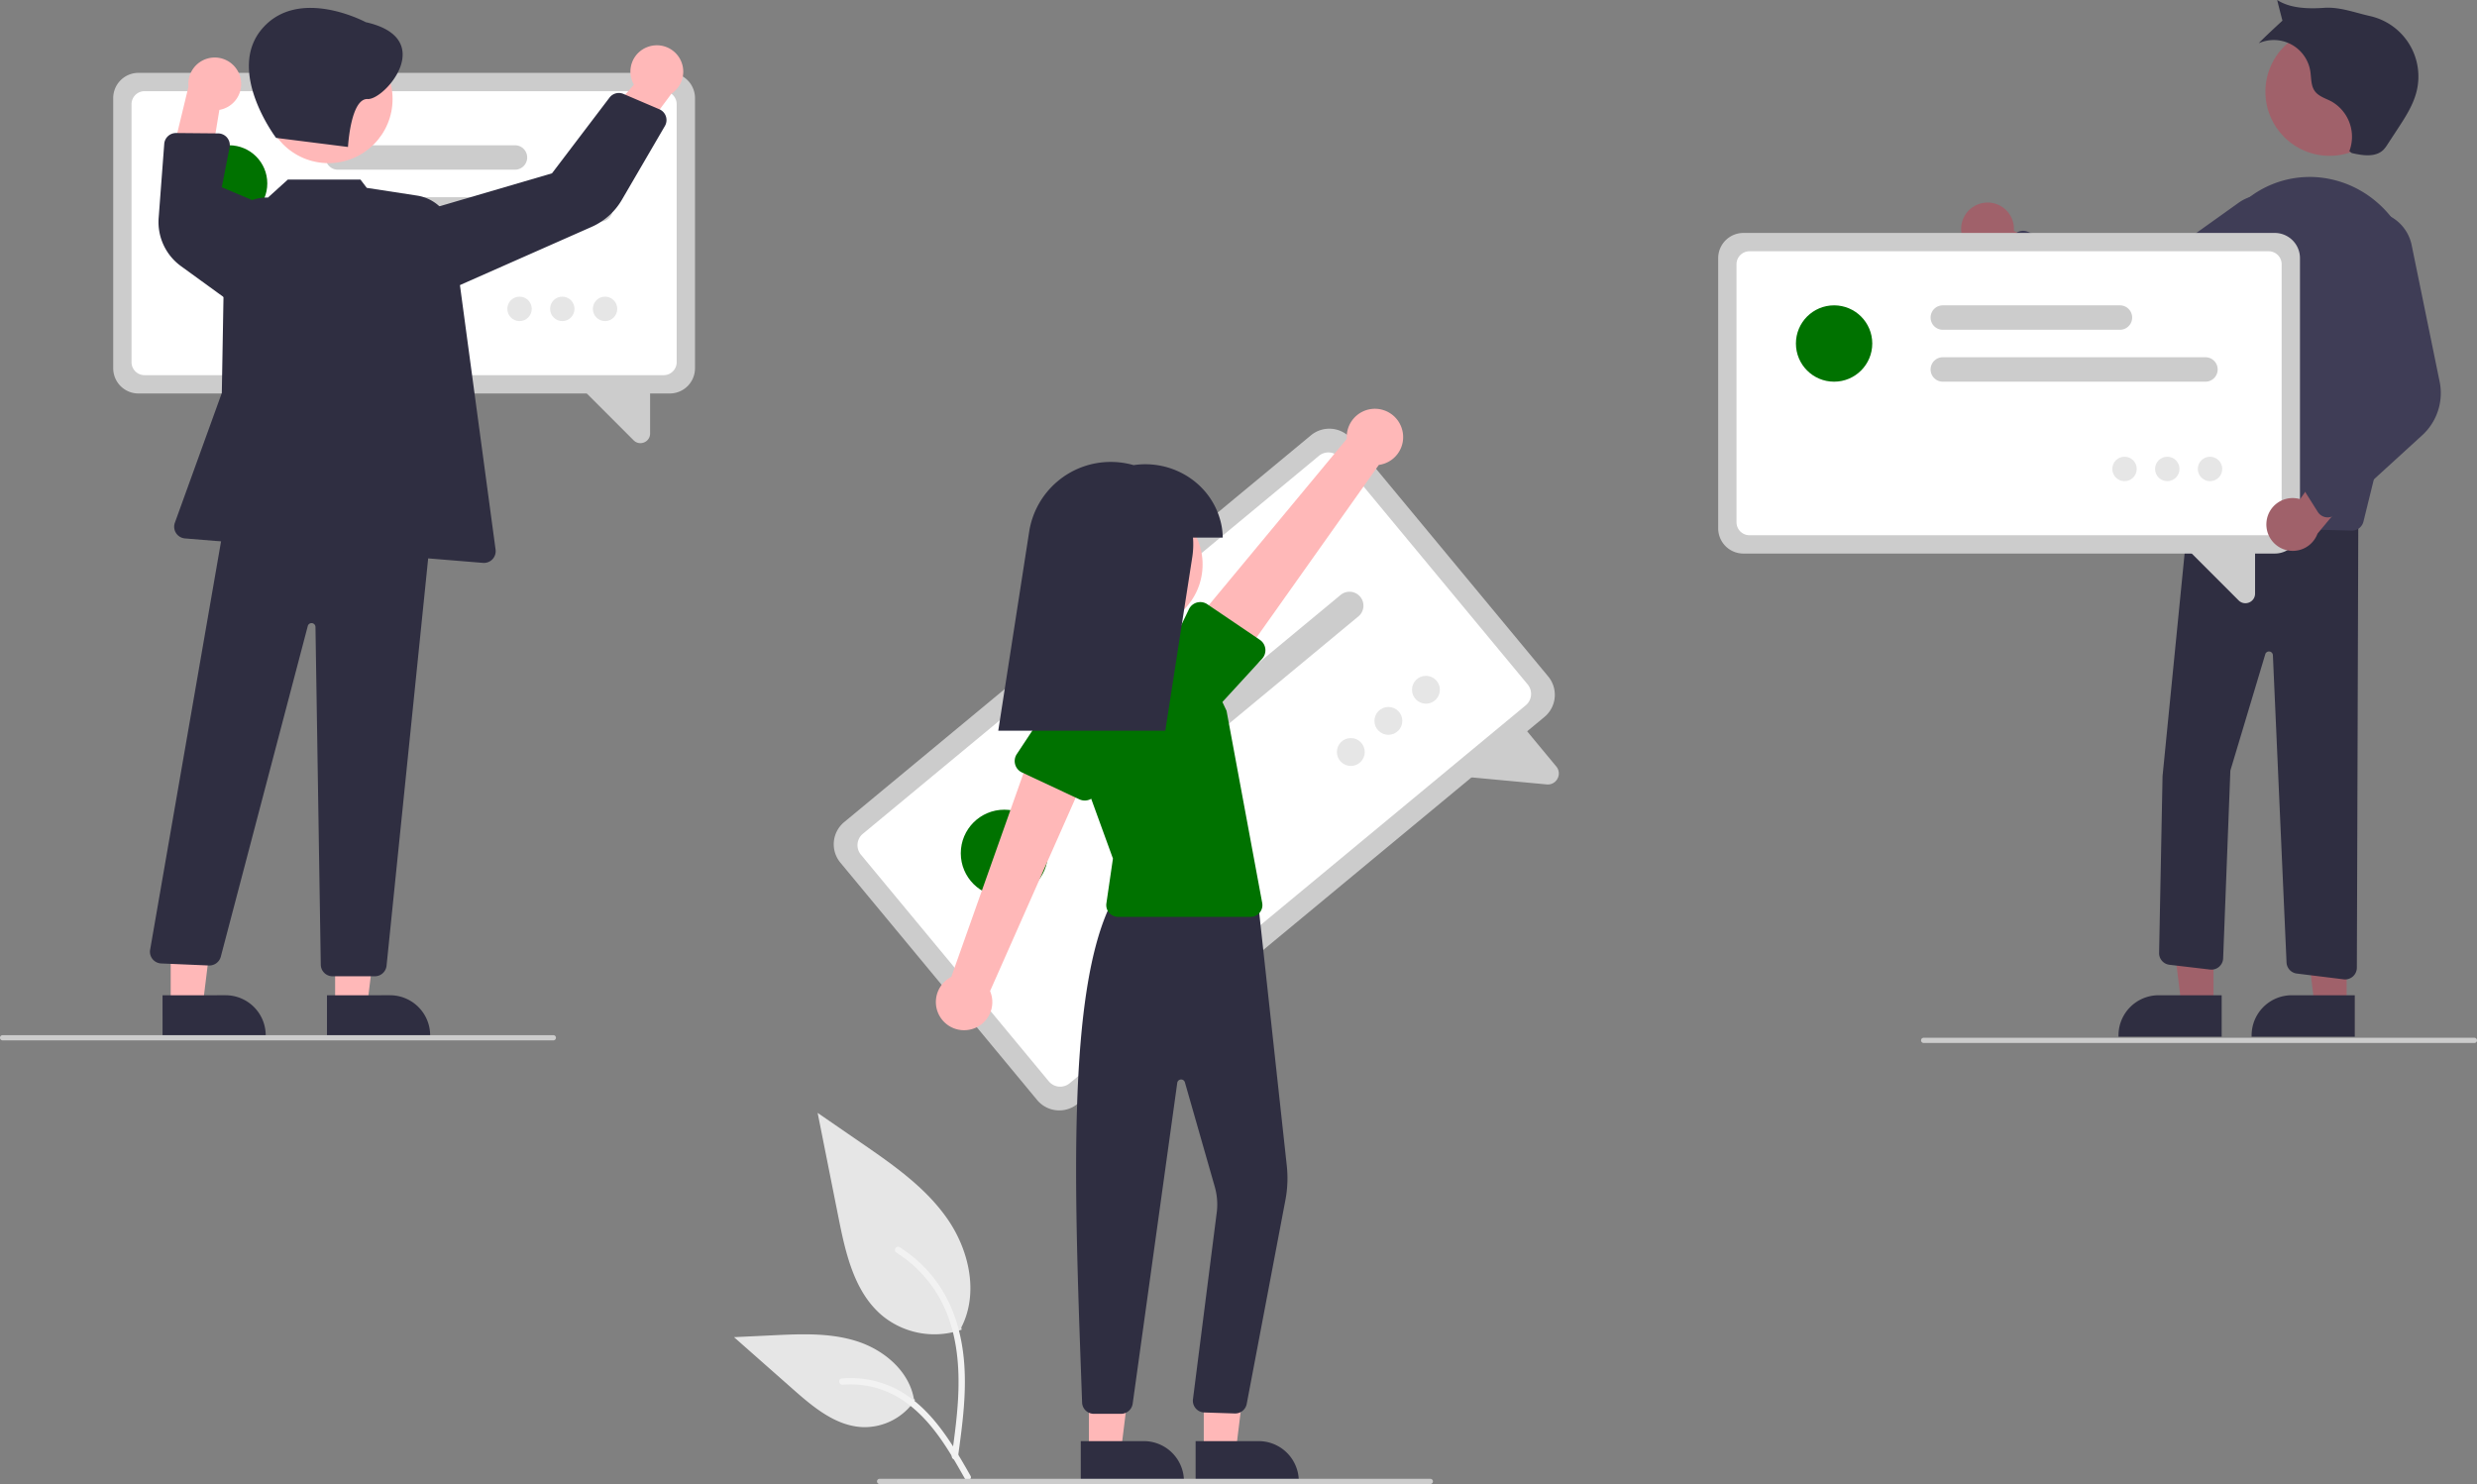 <svg xmlns="http://www.w3.org/2000/svg" id="a953921f-4c4e-4323-8cfc-8a6ae54c37d9" data-name="Layer 1" width="949" height="568.653" viewBox="0 0 949 568.653"><rect x="0" y="0" width="949" height="568.653" fill="#808080" stroke="none"/><path d="M493.954 675.174a31.517 31.517 0 0 1-30.434-5.362c-10.66-8.947-14.002-23.687-16.722-37.336l-8.043-40.37 16.84 11.596c12.11 8.338 24.493 16.944 32.878 29.022s12.045 28.566 5.308 41.635" transform="translate(-125.5 -165.674)" fill="#e6e6e6"/><path d="M492.515 724.05c1.704-12.415 3.457-24.99 2.261-37.538-1.062-11.144-4.461-22.028-11.383-30.953a51.491 51.491 0 0 0-13.211-11.971c-1.321-.834-2.537 1.26-1.222 2.09a48.952 48.952 0 0 1 19.363 23.363c4.216 10.722 4.893 22.41 4.166 33.8-.439 6.889-1.37 13.731-2.308 20.566a1.254 1.254 0 0 0 .845 1.488 1.218 1.218 0 0 0 1.489-.845z" transform="translate(-125.5 -165.674)" fill="#f2f2f2"/><path d="M476.098 702.081a23.2 23.2 0 0 1-20.215 10.434c-10.233-.486-18.764-7.628-26.444-14.409l-22.715-20.055 15.034-.72c10.811-.517 21.901-1 32.198 2.334s19.794 11.358 21.677 22.017" transform="translate(-125.5 -165.674)" fill="#e6e6e6"/><path d="M497.332 731.187c-8.204-14.516-17.72-30.648-34.722-35.805a38.746 38.746 0 0 0-14.605-1.508c-1.55.134-1.163 2.524.385 2.39a35.996 35.996 0 0 1 23.306 6.167c6.572 4.473 11.689 10.692 16.02 17.286 2.652 4.04 5.028 8.25 7.405 12.456.759 1.344 2.979.374 2.21-.986z" transform="translate(-125.5 -165.674)" fill="#f2f2f2"/><path d="M717.213 440.397 538.36 588.632a11.027 11.027 0 0 1-15.508-1.452l-75.395-90.969a11.027 11.027 0 0 1 1.451-15.508l178.853-148.234a11.027 11.027 0 0 1 15.509 1.451l75.395 90.969a11.027 11.027 0 0 1-1.452 15.508z" transform="translate(-125.5 -165.674)" fill="#ccc"/><path d="M710.046 435.934 535.304 580.76a5.68 5.68 0 0 1-7.989-.747l-71.987-86.857a5.68 5.68 0 0 1 .748-7.99L630.817 340.34a5.68 5.68 0 0 1 7.99.748l71.987 86.857a5.68 5.68 0 0 1-.748 7.989z" transform="translate(-125.5 -165.674)" fill="#fff"/><path d="m718.101 466.25-35.94-3.364 25.723-20.245 13.857 16.72a4.152 4.152 0 0 1 .482 4.66 4.28 4.28 0 0 1-1.051 1.303 4.16 4.16 0 0 1-3.07.926zM645.928 401.875l-88.4 73.266a5.34 5.34 0 1 1-6.815-8.224l88.4-73.265a5.34 5.34 0 1 1 6.815 8.223zM602.664 408.255l-59.618 49.411a5.34 5.34 0 1 1-6.815-8.223l59.617-49.411a5.34 5.34 0 0 1 6.816 8.223z" transform="translate(-125.5 -165.674)" fill="#ccc"/><circle cx="384.787" cy="326.947" r="16.688" fill="#007200"/><circle cx="517.532" cy="288.156" r="5.34" fill="#e6e6e6"/><circle cx="531.923" cy="276.229" r="5.34" fill="#e6e6e6"/><circle cx="546.313" cy="264.302" r="5.34" fill="#e6e6e6"/><path fill="#ffb8b8" d="m461.198 556.214 12.26-.001 5.832-47.288-18.094.001.002 47.288z"/><path d="m583.571 717.885 24.144-.001a15.386 15.386 0 0 1 15.387 15.386v.5l-39.53.002z" transform="translate(-125.5 -165.674)" fill="#2f2e41"/><path fill="#ffb8b8" d="m417.198 556.214 12.26-.001 5.832-47.288-18.094.001.002 47.288z"/><path d="m539.571 717.885 24.144-.001a15.386 15.386 0 0 1 15.387 15.386v.5l-39.53.002zM555.001 707.419h-.002l-10.426-.003a4.482 4.482 0 0 1-4.495-4.338l-.328-9.121c-2.635-72.94-5.36-148.364 11.517-182.265l.133-.266 55.88-2.023 11.218 102.911a44.62 44.62 0 0 1-.52 13.164l-14.83 78.149a4.499 4.499 0 0 1-4.597 3.658l-11.71-.38a4.502 4.502 0 0 1-4.302-4.943l9.199-72.28a24.702 24.702 0 0 0-.835-9.284l-11.44-39.994a1.5 1.5 0 0 0-2.929.206l-17.076 122.928a4.518 4.518 0 0 1-4.457 3.88z" transform="translate(-125.5 -165.674)" fill="#2f2e41"/><circle cx="436.183" cy="216.281" r="24.561" fill="#ffb8b8"/><path d="M604.66 517h-50.823a4.5 4.5 0 0 1-4.453-5.15l2.511-17.197-14.744-40.554a29.844 29.844 0 0 1 24.009-39.766 29.73 29.73 0 0 1 31.02 16.815l3.24 6.89 13.665 73.641a4.5 4.5 0 0 1-4.425 5.32z" transform="translate(-125.5 -165.674)" fill="#007200"/><path d="M497.374 560.136a10.743 10.743 0 0 0 7.444-14.695l39.603-89.472-22.655-5.706-31.804 89.743a10.8 10.8 0 0 0 7.412 20.13z" transform="translate(-125.5 -165.674)" fill="#ffb8b8"/><path d="m539.06 471.97-22.034-10.313a4.817 4.817 0 0 1-1.974-7.021l13.39-20.223a13.377 13.377 0 0 1 24.199 11.413l-6.925 23.163a4.817 4.817 0 0 1-6.656 2.982z" transform="translate(-125.5 -165.674)" fill="#007200"/><path d="M662.575 329.897a10.743 10.743 0 0 1-8.809 13.92l-56.569 79.834-16.502-16.536 60.794-73.275a10.8 10.8 0 0 1 21.086-3.943z" transform="translate(-125.5 -165.674)" fill="#ffb8b8"/><path d="M610.279 414.28a4.812 4.812 0 0 1-1.235 3.817l-16.35 17.809a13.377 13.377 0 0 1-22.195-14.94l10.513-21.857a4.817 4.817 0 0 1 7.042-1.9l20.142 13.643a4.811 4.811 0 0 1 2.083 3.429z" transform="translate(-125.5 -165.674)" fill="#007200"/><path d="M593.955 371.674a25.26 25.26 0 0 0-.919-6.576c-3.957-14.623-18.565-23.399-33.225-21.197a31.7 31.7 0 0 0-8.768-1.227 31.621 31.621 0 0 0-31.246 26.767l-11.842 76.233h64l10.334-66.526a31.777 31.777 0 0 0 .269-7.474z" transform="translate(-125.5 -165.674)" fill="#2f2e41"/><path d="M673.5 734.326h-211a1 1 0 1 1 0-2h211a1 1 0 0 1 0 2z" transform="translate(-125.5 -165.674)" fill="#ccc"/><path d="M886.07 243.341a10.056 10.056 0 0 1 10.987 10.82l32.707 14.394-15.602 10.071-28.667-15.213a10.11 10.11 0 0 1 .575-20.072z" transform="translate(-125.5 -165.674)" fill="#a0616a"/><circle cx="892.502" cy="35.15" r="24.561" fill="#a0616a"/><path fill="#a0616a" d="m848.05 385.364-12.26-.001-5.832-47.288 18.094.001-.002 47.288z"/><path d="m976.676 562.921-39.53-.001v-.5a15.386 15.386 0 0 1 15.386-15.386h24.145z" transform="translate(-125.5 -165.674)" fill="#2f2e41"/><path fill="#a0616a" d="m899.05 385.364-12.26-.001-5.832-47.288 18.094.001-.002 47.288z"/><path d="m1027.676 562.921-39.53-.001v-.5a15.386 15.386 0 0 1 15.386-15.386h24.145zM1023.969 540.966a4.507 4.507 0 0 1-.55-.035l-17.945-2.209a4.493 4.493 0 0 1-3.944-4.235l-5.23-117.764a1.5 1.5 0 0 0-2.857-.553l-13.434 44.784-2.767 71.936a4.498 4.498 0 0 1-5.023 4.295l-15.54-1.829a4.485 4.485 0 0 1-3.973-4.556l1.319-67.714 10.529-106.292.47.017 64.022 2.468-.576 177.201a4.501 4.501 0 0 1-4.501 4.486z" transform="translate(-125.5 -165.674)" fill="#2f2e41"/><path d="m1026.62 368.992-.117-.001-64.48-1.69a4.5 4.5 0 0 1-4.34-5.104l12.39-91.191a44.132 44.132 0 0 1 18.68-30.792 38.196 38.196 0 0 1 31.108-5.547c22.506 5.703 36.008 29.87 30.097 53.872l-18.968 77.03a4.526 4.526 0 0 1-4.37 3.423z" transform="translate(-125.5 -165.674)" fill="#3f3d56"/><path d="M942.03 296.578a21.822 21.822 0 0 1-11.964-3.555l-37.603-24.67a4.5 4.5 0 0 1-.798-6.856l5.664-5.98a4.484 4.484 0 0 1 4.932-1.088l42.001 16.726 38.91-27.786a16.155 16.155 0 1 1 16.445 27.678l-48.088 23.357a21.74 21.74 0 0 1-9.5 2.174z" transform="translate(-125.5 -165.674)" fill="#3f3d56"/><path d="M1026.512 224.311c4.19.99 9.246 1.749 12.24-1.345a12.51 12.51 0 0 0 1.416-1.89l3.915-5.977c3-4.579 6.051-9.277 7.32-14.602a23.741 23.741 0 0 0-17.906-28.673c-5.846-1.31-11.566-3.561-17.542-3.15s-12.985.275-18-3c.313 1.46 2.002 7.913 2.002 7.913s-7.541 6.919-9.054 8.644a14.166 14.166 0 0 1 19.723 10.671c.428 2.626.177 5.538 1.737 7.693 1.484 2.05 4.145 2.768 6.382 3.952a15.563 15.563 0 0 1 6.847 19.044z" transform="translate(-125.5 -165.674)" fill="#2f2e41"/><path d="M997.023 377.788h-203.59a9.664 9.664 0 0 1-9.652-9.653v-103.55a9.664 9.664 0 0 1 9.653-9.652h203.59a9.664 9.664 0 0 1 9.652 9.653v103.55a9.664 9.664 0 0 1-9.653 9.652z" transform="translate(-125.5 -165.674)" fill="#ccc"/><path d="M994.683 370.768h-198.91a4.978 4.978 0 0 1-4.972-4.973v-98.87a4.978 4.978 0 0 1 4.973-4.972h198.909a4.978 4.978 0 0 1 4.973 4.973v98.87a4.978 4.978 0 0 1-4.973 4.972z" transform="translate(-125.5 -165.674)" fill="#fff"/><path d="m983.164 395.73-22.37-22.37 28.68.725v19.032a3.639 3.639 0 0 1-2.283 3.415 3.75 3.75 0 0 1-1.437.29 3.646 3.646 0 0 1-2.59-1.092zM970.465 311.927H869.84a4.68 4.68 0 1 1 0-9.36h100.625a4.68 4.68 0 0 1 0 9.36zM937.703 292.036H869.84a4.68 4.68 0 1 1 0-9.36h67.863a4.68 4.68 0 1 1 0 9.36z" transform="translate(-125.5 -165.674)" fill="#ccc"/><circle cx="702.686" cy="131.628" r="14.626" fill="#007200"/><circle cx="813.955" cy="179.692" r="4.68" fill="#e6e6e6"/><circle cx="830.336" cy="179.692" r="4.68" fill="#e6e6e6"/><circle cx="846.716" cy="179.692" r="4.68" fill="#e6e6e6"/><path d="M993.87 365.474a10.056 10.056 0 0 1 12.84-8.54l20.783-29.07 6.665 17.333-20.759 24.948a10.11 10.11 0 0 1-19.528-4.671z" transform="translate(-125.5 -165.674)" fill="#a0616a"/><path d="M1017.678 363.906a4.536 4.536 0 0 1-.981-.025 4.489 4.489 0 0 1-3.205-2.06l-4.392-6.968a4.48 4.48 0 0 1 .168-5.049l26.602-36.553-17.29-44.576a16.07 16.07 0 0 1 8.813-20.74 16.154 16.154 0 0 1 22.073 11.656l10.728 52.374a21.884 21.884 0 0 1-6.65 20.454l-33.21 30.325a4.487 4.487 0 0 1-2.656 1.161z" transform="translate(-125.5 -165.674)" fill="#3f3d56"/><path d="M1073.5 565.326h-211a1 1 0 0 1 0-2h211a1 1 0 0 1 0 2zM382.118 316.45h-203.59a9.664 9.664 0 0 1-9.653-9.653v-103.55a9.664 9.664 0 0 1 9.653-9.653h203.59a9.664 9.664 0 0 1 9.653 9.653v103.55a9.664 9.664 0 0 1-9.653 9.653z" transform="translate(-125.5 -165.674)" fill="#ccc"/><path d="M379.777 309.43H180.868a4.978 4.978 0 0 1-4.973-4.973v-98.87a4.978 4.978 0 0 1 4.973-4.973h198.91a4.978 4.978 0 0 1 4.972 4.973v98.87a4.978 4.978 0 0 1-4.973 4.973z" transform="translate(-125.5 -165.674)" fill="#fff"/><path d="m368.258 334.392-22.37-22.37 28.68.725v19.031a3.639 3.639 0 0 1-2.282 3.415 3.75 3.75 0 0 1-1.438.29 3.646 3.646 0 0 1-2.59-1.091zM355.56 250.588H254.933a4.68 4.68 0 1 1 0-9.36H355.56a4.68 4.68 0 0 1 0 9.36zM322.798 230.697h-67.864a4.68 4.68 0 1 1 0-9.36h67.864a4.68 4.68 0 1 1 0 9.36z" transform="translate(-125.5 -165.674)" fill="#ccc"/><circle cx="87.78" cy="70.289" r="14.626" fill="#007200"/><circle cx="199.049" cy="118.353" r="4.68" fill="#e6e6e6"/><circle cx="215.43" cy="118.353" r="4.68" fill="#e6e6e6"/><circle cx="231.811" cy="118.353" r="4.68" fill="#e6e6e6"/><path d="M373.674 183.645a10.056 10.056 0 0 0-5.31 14.476l-23.42 26.99 18.409 2.44 19.418-26.005a10.11 10.11 0 0 0-9.097-17.901zM217.298 194.45a10.056 10.056 0 0 1-7.754 13.328l-5.828 35.257-13.628-12.615 7.624-31.546a10.11 10.11 0 0 1 19.586-4.423z" transform="translate(-125.5 -165.674)" fill="#ffb8b8"/><path fill="#ffb8b8" d="m128.399 385.364 12.26-.001 5.832-47.288-18.094.001.002 47.288z"/><path d="m250.772 547.035 24.143-.001h.001a15.386 15.386 0 0 1 15.387 15.386v.5l-39.53.001z" transform="translate(-125.5 -165.674)" fill="#2f2e41"/><path fill="#ffb8b8" d="m65.399 385.364 12.26-.001 5.832-47.288-18.094.001.002 47.288z"/><path d="m187.772 547.035 24.143-.001h.001a15.386 15.386 0 0 1 15.387 15.386v.5l-39.53.001z" transform="translate(-125.5 -165.674)" fill="#2f2e41"/><circle cx="125.84" cy="37.947" r="24.561" fill="#ffb8b8"/><path d="m248.396 535.328-2.031-129.406a1.5 1.5 0 0 0-2.96-.324l-33.29 126.576a4.555 4.555 0 0 1-4.571 3.459l-18.29-.782a4.5 4.5 0 0 1-4.272-5.06l28.248-162.66.058-.458 78.682 3.723.514.023-16.873 165.18a4.519 4.519 0 0 1-4.487 4.166h-16.229a4.518 4.518 0 0 1-4.5-4.437z" transform="translate(-125.5 -165.674)" fill="#2f2e41"/><path d="m310.54 381.357-114.177-9.37a4.5 4.5 0 0 1-3.864-6.014l17.98-49.712 1.035-59.003a16.181 16.181 0 0 1 16.667-15.89l7.593-6.884h27.82l2.422 3.176 19.358 2.975a16.272 16.272 0 0 1 13.58 13.833l16.414 121.804a4.5 4.5 0 0 1-4.454 5.101c-.124 0-.249-.005-.374-.016z" transform="translate(-125.5 -165.674)" fill="#2f2e41"/><path d="m288.294 246.355 48.684-14.264 22.033-29.008a4.499 4.499 0 0 1 5.352-1.416l13.756 5.88a4.5 4.5 0 0 1 2.12 6.403l-16.466 28.256a25.197 25.197 0 0 1-11.654 10.423l-57.261 25.312zM194.893 267.691a20.865 20.865 0 0 1-8.604-18.575l2.137-28.307a4.512 4.512 0 0 1 4.487-4.162h.04l16.132.144a4.5 4.5 0 0 1 4.376 5.365l-2.993 15.272 21.36 9.025-17.987 34.993zM265.628 174.17s-25.685-13.83-39.685 2.492 5.334 41.848 5.334 41.848l27.548 3.474s1-18.726 7.559-18.363 26.929-23.266-.756-29.451z" transform="translate(-125.5 -165.674)" fill="#2f2e41"/><path d="M337.5 564.326h-211a1 1 0 0 1 0-2h211a1 1 0 0 1 0 2z" transform="translate(-125.5 -165.674)" fill="#ccc"/></svg>